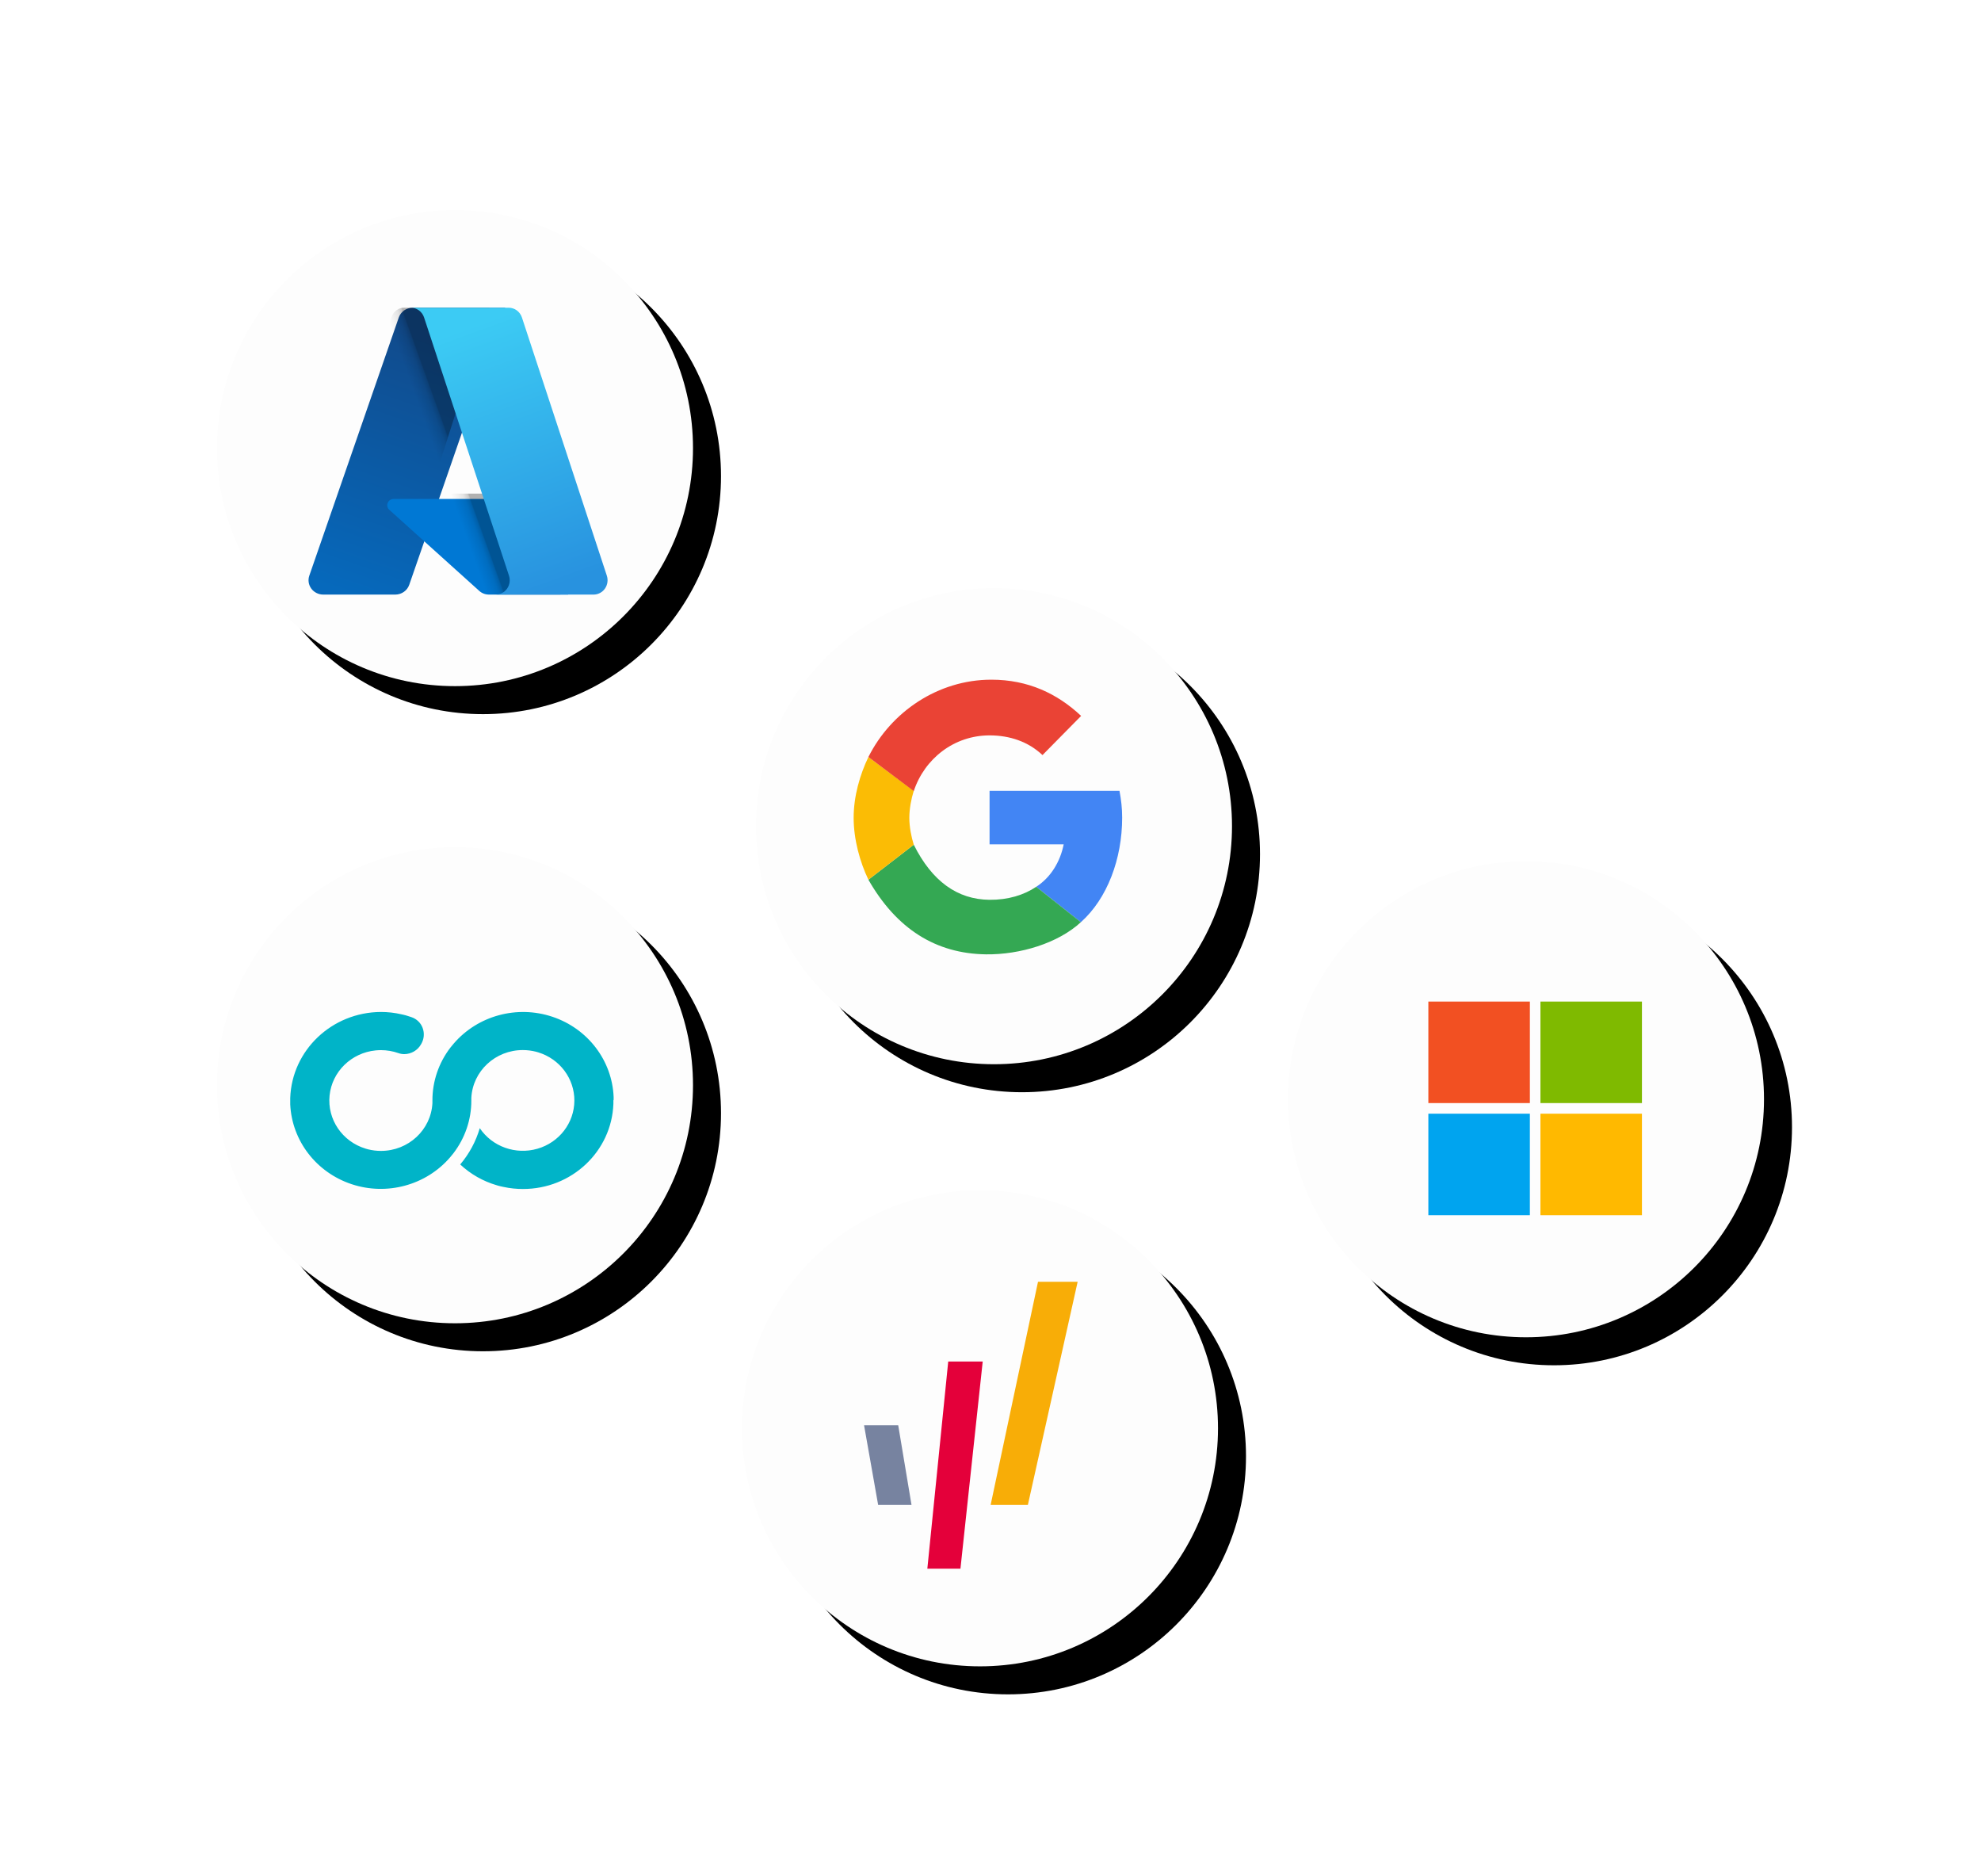 <?xml version="1.0" encoding="UTF-8"?>
<svg width="283px" height="268px" viewBox="0 0 283 268" version="1.1" xmlns="http://www.w3.org/2000/svg" xmlns:xlink="http://www.w3.org/1999/xlink">
    <title>illustrations/integrations</title>
    <defs>
        <circle id="path-1" cx="34" cy="34" r="34"></circle>
        <filter x="-63.2%" y="-63.2%" width="238.2%" height="238.2%" filterUnits="objectBoundingBox" id="filter-2">
            <feOffset dx="4" dy="4" in="SourceAlpha" result="shadowOffsetOuter1"></feOffset>
            <feGaussianBlur stdDeviation="15" in="shadowOffsetOuter1" result="shadowBlurOuter1"></feGaussianBlur>
            <feColorMatrix values="0 0 0 0 0.7   0 0 0 0 0.7   0 0 0 0 0.7  0 0 0 0.8 0" type="matrix" in="shadowBlurOuter1"></feColorMatrix>
        </filter>
        <circle id="path-3" cx="34" cy="34" r="34"></circle>
        <filter x="-63.2%" y="-63.2%" width="238.2%" height="238.2%" filterUnits="objectBoundingBox" id="filter-4">
            <feOffset dx="4" dy="4" in="SourceAlpha" result="shadowOffsetOuter1"></feOffset>
            <feGaussianBlur stdDeviation="15" in="shadowOffsetOuter1" result="shadowBlurOuter1"></feGaussianBlur>
            <feColorMatrix values="0 0 0 0 0.7   0 0 0 0 0.7   0 0 0 0 0.7  0 0 0 0.8 0" type="matrix" in="shadowBlurOuter1"></feColorMatrix>
        </filter>
        <circle id="path-5" cx="34" cy="34" r="34"></circle>
        <filter x="-63.2%" y="-63.2%" width="238.2%" height="238.2%" filterUnits="objectBoundingBox" id="filter-6">
            <feOffset dx="4" dy="4" in="SourceAlpha" result="shadowOffsetOuter1"></feOffset>
            <feGaussianBlur stdDeviation="15" in="shadowOffsetOuter1" result="shadowBlurOuter1"></feGaussianBlur>
            <feColorMatrix values="0 0 0 0 0.7   0 0 0 0 0.7   0 0 0 0 0.7  0 0 0 0.8 0" type="matrix" in="shadowBlurOuter1"></feColorMatrix>
        </filter>
        <circle id="path-7" cx="34" cy="34" r="34"></circle>
        <filter x="-63.2%" y="-63.2%" width="238.2%" height="238.2%" filterUnits="objectBoundingBox" id="filter-8">
            <feOffset dx="4" dy="4" in="SourceAlpha" result="shadowOffsetOuter1"></feOffset>
            <feGaussianBlur stdDeviation="15" in="shadowOffsetOuter1" result="shadowBlurOuter1"></feGaussianBlur>
            <feColorMatrix values="0 0 0 0 0.7   0 0 0 0 0.7   0 0 0 0 0.7  0 0 0 0.8 0" type="matrix" in="shadowBlurOuter1"></feColorMatrix>
        </filter>
        <circle id="path-9" cx="34" cy="34" r="34"></circle>
        <filter x="-63.2%" y="-63.2%" width="238.2%" height="238.2%" filterUnits="objectBoundingBox" id="filter-10">
            <feOffset dx="4" dy="4" in="SourceAlpha" result="shadowOffsetOuter1"></feOffset>
            <feGaussianBlur stdDeviation="15" in="shadowOffsetOuter1" result="shadowBlurOuter1"></feGaussianBlur>
            <feColorMatrix values="0 0 0 0 0.7   0 0 0 0 0.7   0 0 0 0 0.7  0 0 0 0.8 0" type="matrix" in="shadowBlurOuter1"></feColorMatrix>
        </filter>
        <linearGradient x1="59.463%" y1="7.411%" x2="36.489%" y2="103.762%" id="linearGradient-11">
            <stop stop-color="#114A8B" offset="0%"></stop>
            <stop stop-color="#0669BC" offset="100%"></stop>
        </linearGradient>
        <linearGradient x1="58.633%" y1="52.313%" x2="52.391%" y2="54.864%" id="linearGradient-12">
            <stop stop-color="#000000" stop-opacity="0.3" offset="0%"></stop>
            <stop stop-color="#000000" stop-opacity="0.2" offset="7.1%"></stop>
            <stop stop-color="#000000" stop-opacity="0.1" offset="32.1%"></stop>
            <stop stop-color="#000000" stop-opacity="0.05" offset="62.3%"></stop>
            <stop stop-color="#000000" stop-opacity="0" offset="100%"></stop>
        </linearGradient>
        <linearGradient x1="37.916%" y1="4.6%" x2="61.849%" y2="99.979%" id="linearGradient-13">
            <stop stop-color="#3CCBF4" offset="0%"></stop>
            <stop stop-color="#2892DF" offset="100%"></stop>
        </linearGradient>
    </defs>
    <g id="Illustrations-Longer-Textboxes" stroke="none" stroke-width="1" fill="none" fill-rule="evenodd">
        <g id="Benefits" transform="translate(-1125, -2019)">
            <g id="Integrations" transform="translate(1156, 2049)">
                <g id="Integration" transform="translate(153, 93)">
                    <g id="Oval">
                        <use fill="black" fill-opacity="1" filter="url(#filter-2)" xlink:href="#path-1"></use>
                        <use fill="#FDFDFD" fill-rule="evenodd" xlink:href="#path-1"></use>
                    </g>
                    <g id="Microsoft-365-logo" transform="translate(20.051, 20.051)" fill-rule="nonzero">
                        <g id="Logo">
                            <rect id="rect20" fill="#F25022" x="0" y="0" width="14.502" height="14.499"></rect>
                            <rect id="rect22" fill="#7FBA00" x="16.011" y="0" width="14.501" height="14.499"></rect>
                            <rect id="rect24" fill="#00A4EF" x="0" y="16.014" width="14.501" height="14.499"></rect>
                            <rect id="rect26" fill="#FFB900" x="16.011" y="16.014" width="14.501" height="14.499"></rect>
                        </g>
                    </g>
                </g>
                <g id="Integration" transform="translate(0, 91)">
                    <g id="Oval">
                        <use fill="black" fill-opacity="1" filter="url(#filter-4)" xlink:href="#path-3"></use>
                        <use fill="#FDFDFD" fill-rule="evenodd" xlink:href="#path-3"></use>
                    </g>
                    <g id="CO-Logo-Symbol-Flat_Mono-BLUE" transform="translate(10.461, 23.538)" fill="#00B4C8" fill-rule="nonzero">
                        <path d="M46.202,12.493 C46.202,12.448 46.202,12.402 46.202,12.329 L46.202,12.266 C46.204,12.227 46.204,12.188 46.202,12.15 C45.991,6.933 42.52,2.379 37.464,0.687 C32.408,-1.006 26.807,0.51 23.364,4.504 C23.203,4.688 23.052,4.875 22.898,5.066 C21.214,7.25 20.306,9.913 20.313,12.648 C20.313,12.773 20.313,12.896 20.313,13.019 C20.114,16.844 16.879,19.846 12.957,19.843 C12.335,19.842 11.715,19.766 11.113,19.616 C10.994,19.584 10.88,19.552 10.768,19.518 C7.423,18.504 5.272,15.329 5.622,11.925 C5.973,8.521 8.729,5.829 12.214,5.487 C12.461,5.464 12.713,5.45 12.957,5.45 C13.809,5.45 14.654,5.594 15.456,5.876 C15.728,5.973 16.016,6.022 16.306,6.021 C17.302,6.007 18.213,5.469 18.688,4.613 L18.716,4.566 C19.124,3.868 19.196,3.03 18.914,2.275 C18.649,1.558 18.068,0.996 17.333,0.744 C17.144,0.678 16.951,0.616 16.753,0.557 L16.452,0.466 C16.306,0.425 16.157,0.389 16.005,0.355 L15.945,0.355 L15.91,0.337 C14.937,0.111 13.941,-0.002 12.941,0 C5.952,0.04 0.241,5.461 0,12.284 L0,12.284 L0,12.345 C0,12.441 0,12.539 0,12.636 C0,12.734 0,12.832 0,12.93 L0,12.991 L0,12.991 C0,13.06 0,13.128 0,13.201 C0.244,18.398 3.722,22.918 8.765,24.593 C13.807,26.268 19.385,24.755 22.822,20.78 C22.982,20.596 23.134,20.409 23.287,20.214 C24.973,18.03 25.881,15.367 25.872,12.632 C25.872,12.509 25.872,12.389 25.872,12.263 C26.073,8.437 29.309,5.436 33.231,5.439 C33.852,5.44 34.471,5.516 35.073,5.667 C35.192,5.698 35.306,5.728 35.418,5.764 C38.513,6.707 40.614,9.516 40.592,12.684 C40.569,15.851 38.429,18.632 35.32,19.532 C32.211,20.432 28.865,19.241 27.078,16.597 C26.522,18.494 25.571,20.258 24.284,21.779 C25.755,23.158 27.541,24.175 29.493,24.747 L29.766,24.827 L29.999,24.886 C30.069,24.904 30.141,24.923 30.232,24.939 C30.322,24.954 30.402,24.979 30.499,24.995 C31.397,25.188 32.314,25.284 33.233,25.282 C40.199,25.302 45.924,19.917 46.167,13.116 C46.169,13.084 46.169,13.051 46.167,13.019 L46.167,12.928 C46.167,12.882 46.167,12.837 46.167,12.773 C46.167,12.709 46.167,12.68 46.167,12.634 C46.167,12.589 46.218,12.555 46.202,12.493 Z" id="Path"></path>
                    </g>
                </g>
                <g id="Integration" transform="translate(75, 140)">
                    <g id="Oval">
                        <use fill="black" fill-opacity="1" filter="url(#filter-6)" xlink:href="#path-5"></use>
                        <use fill="#FDFDFD" fill-rule="evenodd" xlink:href="#path-5"></use>
                    </g>
                    <g id="sdworx_logo.18890061" transform="translate(17.436, 13.077)" fill-rule="nonzero">
                        <polygon id="Path" fill="#E4003A" points="12.026 11.382 9.041 40.974 13.771 40.974 16.952 11.382"></polygon>
                        <polygon id="Path" fill="#7783A0" points="2.013 31.869 6.781 31.869 4.88 20.487 0 20.487"></polygon>
                        <polygon id="Path" fill="#F8AD07" points="24.85 0 18.082 31.869 23.402 31.869 30.513 0"></polygon>
                    </g>
                </g>
                <g id="Integration" transform="translate(77, 54)">
                    <g id="Oval">
                        <use fill="black" fill-opacity="1" filter="url(#filter-8)" xlink:href="#path-7"></use>
                        <use fill="#FDFDFD" fill-rule="evenodd" xlink:href="#path-7"></use>
                    </g>
                    <g id="Google__G__Logo" transform="translate(13.949, 13.077)" fill-rule="nonzero">
                        <path d="M19.417,15.873 L19.417,23.519 L30.005,23.519 C29.533,25.924 28.209,28.21 26.084,29.58 L32.46,34.638 C36.238,31.266 38.359,25.589 38.359,19.707 C38.359,18.337 38.214,17.137 37.978,15.873 L19.417,15.873 Z" id="Path" fill="#4285F4"></path>
                        <path d="M8.589,23.573 L2.109,28.571 C6.121,35.584 11.723,39.136 18.912,39.229 C23.765,39.292 29.218,37.634 32.46,34.638 L26.084,29.58 C24.339,30.757 22.053,31.463 19.417,31.439 C14.8,31.397 11.19,28.775 8.589,23.573 Z" id="Path" fill="#34A853"></path>
                        <path d="M2.109,11.043 C0.885,13.598 0,16.655 0,19.728 C0,22.8 0.885,26.016 2.109,28.571 C2.109,28.588 8.589,23.573 8.589,23.573 C8.23,22.434 7.954,20.988 7.954,19.728 C7.954,18.467 8.23,17.012 8.589,15.873 L2.109,11.043 Z" id="Path" fill="#FBBC05"></path>
                        <path d="M26.979,10.769 L32.498,5.174 C29.111,2 24.934,0 19.668,0 C12.044,0 5.318,4.625 2.109,11.043 L8.589,15.913 C10.131,11.277 14.346,7.956 19.417,7.956 C22.29,7.956 24.94,8.843 26.979,10.769 Z" id="Path" fill="#EA4335"></path>
                    </g>
                </g>
                <g id="Integration">
                    <g id="Oval">
                        <use fill="black" fill-opacity="1" filter="url(#filter-10)" xlink:href="#path-9"></use>
                        <use fill="#FDFDFD" fill-rule="evenodd" xlink:href="#path-9"></use>
                    </g>
                    <g id="Group" transform="translate(13.077, 13.949)" fill-rule="nonzero">
                        <path d="M14.889,0 L28.104,0 L14.385,39.579 C14.096,40.413 13.293,40.974 12.389,40.974 L2.104,40.974 C1.426,40.974 0.79,40.657 0.395,40.121 C-0,39.585 -0.106,38.896 0.11,38.271 L12.892,1.396 C13.181,0.562 13.984,0 14.889,0 L14.889,0 Z" id="Path" fill="url(#linearGradient-11)"></path>
                        <path d="M32.173,27.316 L12.168,27.316 C11.788,27.316 11.446,27.54 11.306,27.882 C11.167,28.224 11.258,28.614 11.536,28.864 L24.391,40.45 C24.765,40.787 25.258,40.974 25.77,40.974 L37.097,40.974 L32.173,27.316 Z" id="Path" fill="#0078D4"></path>
                        <path d="M13.661,0 C12.821,-0.003 12.077,0.573 11.824,1.423 L0.113,38.237 C-0.099,38.865 -0.01,39.563 0.353,40.108 C0.715,40.653 1.305,40.976 1.934,40.974 L11.616,40.974 C12.35,40.835 12.957,40.288 13.204,39.541 L15.54,32.238 L23.882,40.494 C24.231,40.801 24.67,40.97 25.124,40.974 L35.973,40.974 L31.215,26.547 L17.343,26.55 L25.833,0 L13.661,0 Z" id="Path" fill="url(#linearGradient-12)"></path>
                        <path d="M30.483,1.394 C30.209,0.561 29.448,0 28.591,0 L14.614,0 C15.471,0 16.232,0.561 16.506,1.394 L28.636,38.27 C28.842,38.895 28.741,39.584 28.366,40.12 C27.991,40.656 27.387,40.974 26.744,40.974 L40.722,40.974 C41.365,40.974 41.968,40.656 42.343,40.12 C42.718,39.584 42.819,38.895 42.613,38.27 L30.483,1.394 Z" id="Path" fill="url(#linearGradient-13)"></path>
                    </g>
                </g>
            </g>
        </g>
    </g>
</svg>